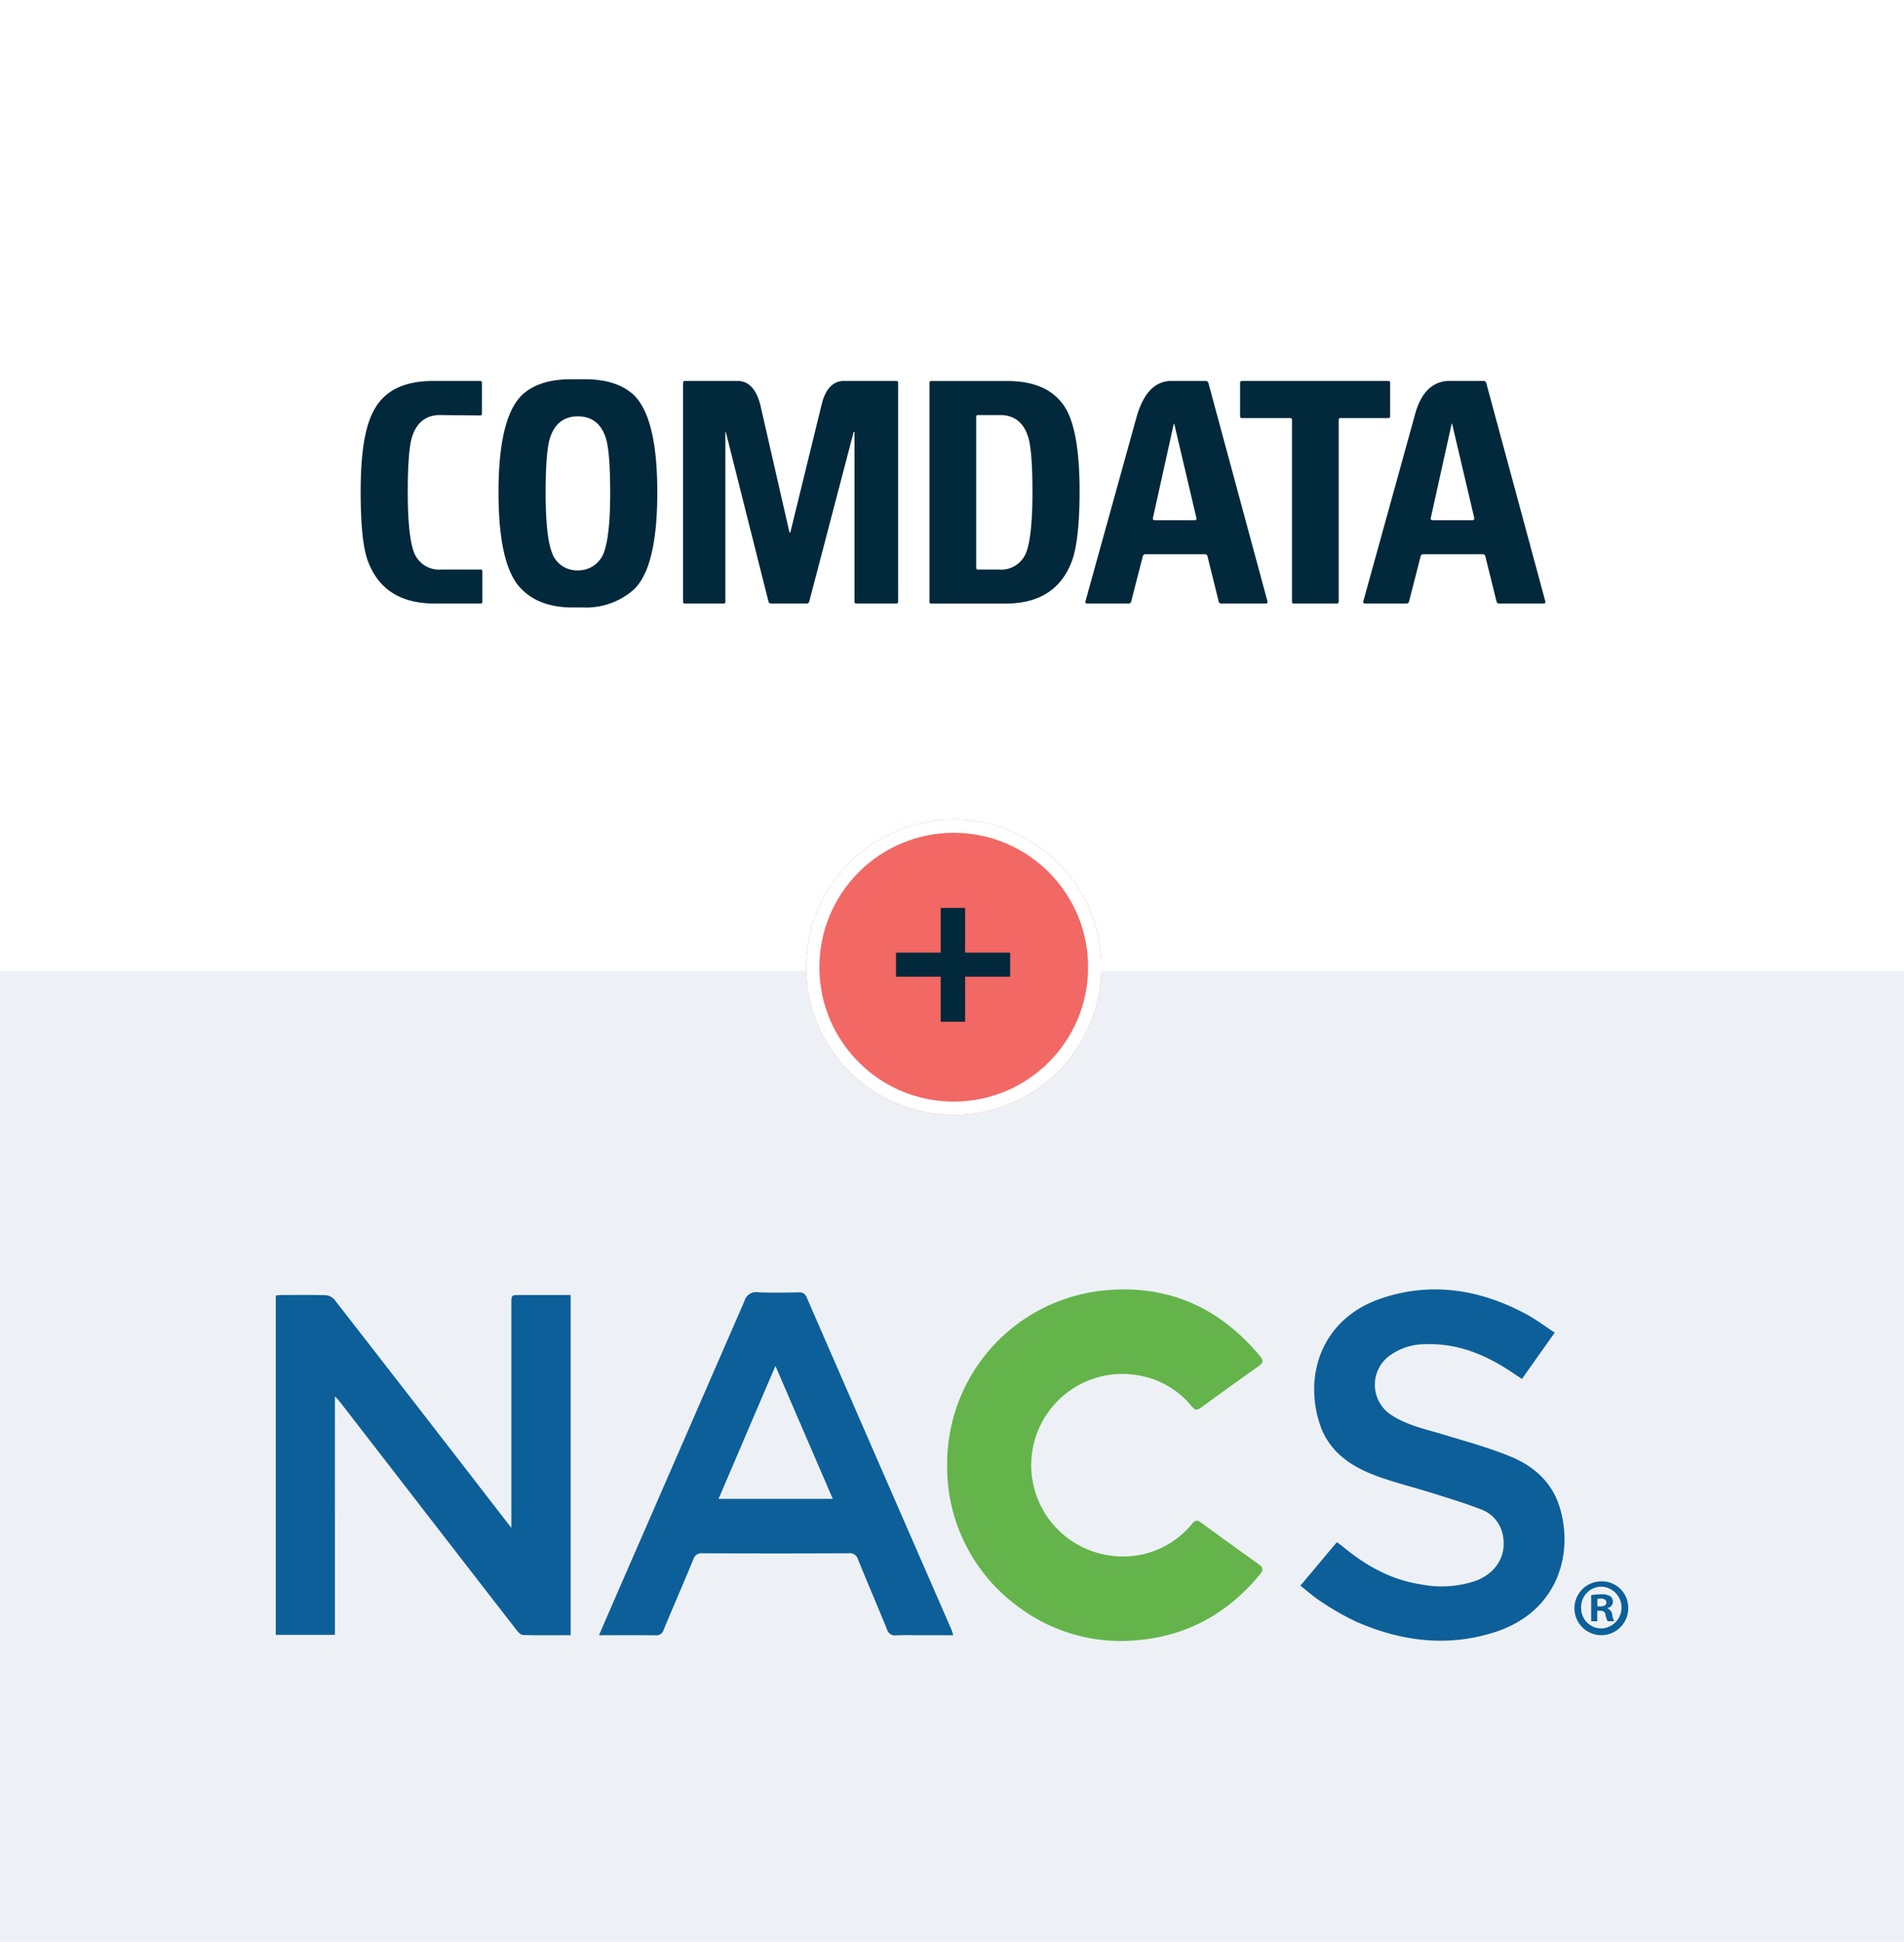 <svg xmlns="http://www.w3.org/2000/svg" width="359" height="366" viewBox="0 0 359 366">
  <g id="Group_13394" data-name="Group 13394" transform="translate(-6413 2119)">
    <g id="Group_13390" data-name="Group 13390" transform="translate(593)">
      <rect id="Rectangle_23294" data-name="Rectangle 23294" width="359" height="366" transform="translate(5820 -2119)" fill="#fff"/>
      <rect id="Rectangle_23295" data-name="Rectangle 23295" width="359" height="183" transform="translate(5820 -1936)" fill="#edf1f6"/>
      <g id="Group_13250" data-name="Group 13250" transform="translate(5972 -1964.526)">
        <g id="Ellipse_467" data-name="Ellipse 467" transform="translate(0 0)" fill="#f26864" stroke="#fff" stroke-width="2.5">
          <circle cx="27.83" cy="27.83" r="27.83" stroke="none"/>
          <circle cx="27.83" cy="27.83" r="26.58" fill="none"/>
        </g>
        <path id="Path_48818" data-name="Path 48818" d="M107.727,32.449h4.6V23.958h8.491v-4.54h-8.491V10.986h-4.6v8.432H99.295v4.54h8.432Z" transform="translate(-82.354 5.667)" fill="#02283b"/>
      </g>
      <g id="Group_13251" data-name="Group 13251" transform="translate(5888 -2047.517)">
        <path id="Path_48819" data-name="Path 48819" d="M168.859,230.752v-28.5a.306.306,0,0,1,.306-.306h4.218c2.712,0,4.524,1.478,5.345,4.361.5,1.807.742,5.182.742,10.2,0,5.51-.411,9.3-1.152,11.27a5.073,5.073,0,0,1-5.182,3.288h-3.971a.3.3,0,0,1-.306-.306m18.1-1.422c.9-2.549,1.4-6.91,1.4-13.078q0-10.732-2.465-15.3c-2.057-3.617-5.76-5.429-11.186-5.429H160.362a.308.308,0,0,0-.306.306v41.339a.308.308,0,0,0,.306.306h14.009q9.619,0,12.583-8.145" transform="translate(-52.801 -195.198)" fill="#02283b"/>
        <path id="Path_48820" data-name="Path 48820" d="M185.883,195.831v6.379a.3.3,0,0,0,.306.306h9.175a.306.306,0,0,1,.306.306V237.17a.306.306,0,0,0,.306.3h8.191a.306.306,0,0,0,.306-.3V202.822a.306.306,0,0,1,.306-.306h9.093a.306.306,0,0,0,.306-.306v-6.379a.308.308,0,0,0-.306-.306H186.189a.306.306,0,0,0-.306.306" transform="translate(-20.062 -195.196)" fill="#02283b"/>
        <path id="Path_48821" data-name="Path 48821" d="M112.758,216.252c0,6.17.41,10.531,1.317,13.078,1.971,5.431,6.168,8.143,12.665,8.143h8.66a.3.3,0,0,0,.306-.3v-5.805a.3.3,0,0,0-.306-.306h-7.424a5.071,5.071,0,0,1-5.184-3.29c-.739-1.973-1.15-5.758-1.15-11.268,0-5.018.245-8.388.739-10.2.821-2.878,2.63-4.358,5.345-4.358l7.59.079a.307.307,0,0,0,.308-.306V195.83a.3.3,0,0,0-.306-.306h-8.907q-8.143,0-11.1,5.431c-1.728,3.043-2.549,8.141-2.549,15.3" transform="translate(-112.758 -195.198)" fill="#02283b"/>
        <path id="Path_48822" data-name="Path 48822" d="M193.669,221.762H186.05a.305.305,0,0,1-.3-.372l3.946-17.805h.082l4.191,17.8a.307.307,0,0,1-.3.374m-9.492,6.417h11.531l.3.231,2.188,8.83.3.234h8.574a.3.3,0,0,0,.295-.385l-11.186-41.339-.295-.224h-7.086c-2.878.245-4.853,2.467-6.086,6.662l-9.681,34.9a.306.306,0,0,0,.295.388h8l.295-.229,2.268-8.837Z" transform="translate(-36.376 -195.196)" fill="#02283b"/>
        <path id="Path_48823" data-name="Path 48823" d="M150.174,195.525h-10.3a.306.306,0,0,0-.306.306v41.337a.306.306,0,0,0,.306.306h7.365a.3.3,0,0,0,.306-.306V205.149h.084l8.082,32.094.3.231h7.014l.295-.227,8.411-32.1h.166v32.019a.3.3,0,0,0,.306.306h7.615a.306.306,0,0,0,.306-.306V195.831a.306.306,0,0,0-.306-.306H169.585c-1.889.163-3.206,1.646-3.866,4.361l-5.921,24.18h-.166l-5.51-24.1q-1.105-4.194-3.948-4.442" transform="translate(-78.778 -195.196)" fill="#02283b"/>
        <path id="Path_48824" data-name="Path 48824" d="M216.774,221.762h-7.622a.3.3,0,0,1-.3-.372l3.946-17.805h.084l4.188,17.8a.307.307,0,0,1-.3.374m-9.492,6.417h11.531l.3.231,2.188,8.83.3.234h8.574a.305.305,0,0,0,.295-.385l-11.186-41.339-.295-.224H211.9c-2.878.245-4.853,2.3-5.923,6l-9.844,35.559a.305.305,0,0,0,.295.388h8l.295-.229,2.268-8.837Z" transform="translate(-7.088 -195.196)" fill="#02283b"/>
        <path id="Path_48825" data-name="Path 48825" d="M139.19,202.371c2.714,0,4.524,1.483,5.345,4.361q.742,2.714.744,10.116c0,5.345-.415,9.048-1.154,11.1a5.131,5.131,0,0,1-4.934,3.454,4.987,4.987,0,0,1-4.934-3.454c-.739-1.975-1.15-5.676-1.15-11.1q0-7.4.739-10.116c.821-2.878,2.63-4.361,5.345-4.361m1.318-6.991h-2.633c-4.03,0-7.073.986-9.211,2.959-2.964,2.88-4.442,8.966-4.442,18.345,0,9.458,1.479,15.547,4.442,18.343,2.22,2.22,5.426,3.37,9.54,3.37h1.891a13.6,13.6,0,0,0,9.626-3.37c2.959-2.8,4.438-8.885,4.438-18.343,0-9.379-1.478-15.465-4.438-18.345-2.141-1.973-5.186-2.959-9.213-2.959" transform="translate(-98.227 -195.38)" fill="#02283b"/>
      </g>
    </g>
    <g id="Group_13392" data-name="Group 13392" transform="translate(6465 -1875.966)">
      <g id="Group_13393" data-name="Group 13393" transform="translate(0 0)">
        <path id="Path_49118" data-name="Path 49118" d="M65.518,33.021A32.815,32.815,0,0,1,94.361.276c12.223-1.443,22.294,2.846,30.167,12.32.651.783.572,1.258-.224,1.824-3.675,2.608-7.344,5.225-10.975,7.891-.734.539-1.138.4-1.662-.226a16.506,16.506,0,0,0-10.281-5.92,17.191,17.191,0,1,0-5.654,33.914,16.774,16.774,0,0,0,15.954-5.9c.651-.742,1.022-.727,1.725-.213q5.405,3.95,10.857,7.837c.792.562.933,1.041.292,1.824-5.972,7.282-13.543,11.593-22.987,12.47a32.216,32.216,0,0,1-22.8-6.4A32.56,32.56,0,0,1,65.518,33.021" transform="translate(61.071 0.003)" fill="#64b44b"/>
        <path id="Path_49119" data-name="Path 49119" d="M11.147,64.613H0V.646C.34.617.7.559,1.065.557,3.845.549,6.625.509,9.4.592a2.418,2.418,0,0,1,1.642.808Q27.3,22.287,43.474,43.233c.228.294.46.584.943,1.192v-1.9q0-20.158,0-40.317c0-1.654,0-1.654,1.64-1.654H55.6V64.675c-3.045,0-6.023.044-9-.046-.444-.015-.953-.6-1.289-1.038Q33.458,48.325,21.64,33.029q-4.831-6.243-9.667-12.486c-.193-.247-.427-.466-.827-.9Z" transform="translate(0 0.504)" fill="#0d5f99"/>
        <path id="Path_49120" data-name="Path 49120" d="M75.621,39.213C72.029,30.893,68.481,22.67,64.81,14.16c-3.644,8.513-7.155,16.719-10.722,25.053ZM31.538,64.927c1.318-3.041,2.514-5.81,3.719-8.575Q47.132,29.131,58.979,1.9A2.247,2.247,0,0,1,61.5.281C64.061.392,66.634.343,69.2.3a1.4,1.4,0,0,1,1.515.982Q84.307,32.5,97.93,63.709c.145.332.236.69.412,1.217H92.408c-1.6,0-3.205-.06-4.8.023a1.565,1.565,0,0,1-1.774-1.157c-1.791-4.4-3.671-8.762-5.458-13.162a1.579,1.579,0,0,0-1.752-1.154q-13.773.061-27.543,0a1.6,1.6,0,0,0-1.758,1.165c-1.826,4.431-3.75,8.82-5.586,13.247a1.436,1.436,0,0,1-1.582,1.053c-3.447-.048-6.894-.019-10.613-.019" transform="translate(29.399 0.258)" fill="#0d5f99"/>
        <path id="Path_49121" data-name="Path 49121" d="M99.985,55.835c2.355-2.806,4.568-5.443,6.877-8.194.441.328.842.6,1.215.908,4.288,3.54,9.01,6.187,14.586,7.039a20,20,0,0,0,10.453-.688c4.087-1.579,5.988-5.19,4.9-9.172a6.4,6.4,0,0,0-4.121-4.32c-2.966-1.154-6.025-2.067-9.064-3.024-3.642-1.148-7.381-2.033-10.938-3.395-4.7-1.8-8.654-4.631-10.287-9.719-3.032-9.448.6-19.936,11.8-23.634,9.379-3.1,18.439-1.621,27.045,2.964,1.874,1,3.584,2.3,5.489,3.54-2.133,3.014-4.117,5.818-6.181,8.737-.821-.545-1.575-1.051-2.336-1.55-4.817-3.155-9.991-5.211-15.857-5a11.284,11.284,0,0,0-6.944,2.305,6.784,6.784,0,0,0,.473,11.015c3.034,2,6.571,2.715,9.987,3.747,4.214,1.273,8.484,2.446,12.546,4.116,4.237,1.741,7.636,4.664,9.141,9.226,2.8,8.486.162,19.948-12.2,23.888-8.952,2.854-17.72,1.689-26.183-2.052a51.314,51.314,0,0,1-6.554-3.766c-1.3-.827-2.46-1.89-3.845-2.974" transform="translate(93.204 0)" fill="#0d5f99"/>
        <path id="Path_49122" data-name="Path 49122" d="M131.06,33.2h.541c.632,0,1.144-.209,1.144-.721,0-.45-.332-.752-1.053-.752a2.688,2.688,0,0,0-.632.06Zm-.031,2.8h-1.142V31.071a9.912,9.912,0,0,1,1.9-.153,3.09,3.09,0,0,1,1.714.361,1.368,1.368,0,0,1,.481,1.084,1.262,1.262,0,0,1-1.022,1.142v.062a1.455,1.455,0,0,1,.9,1.2A3.817,3.817,0,0,0,134.219,36h-1.235a4.24,4.24,0,0,1-.39-1.206c-.091-.541-.392-.781-1.022-.781h-.543Zm-3.037-2.589a3.823,3.823,0,0,0,3.851,3.942,3.943,3.943,0,0,0-.031-7.879,3.832,3.832,0,0,0-3.82,3.938m8.875,0a5.071,5.071,0,1,1-5.055-4.933,4.957,4.957,0,0,1,5.055,4.933" transform="translate(118.134 26.551)" fill="#0d5f99"/>
      </g>
    </g>
  </g>
</svg>
